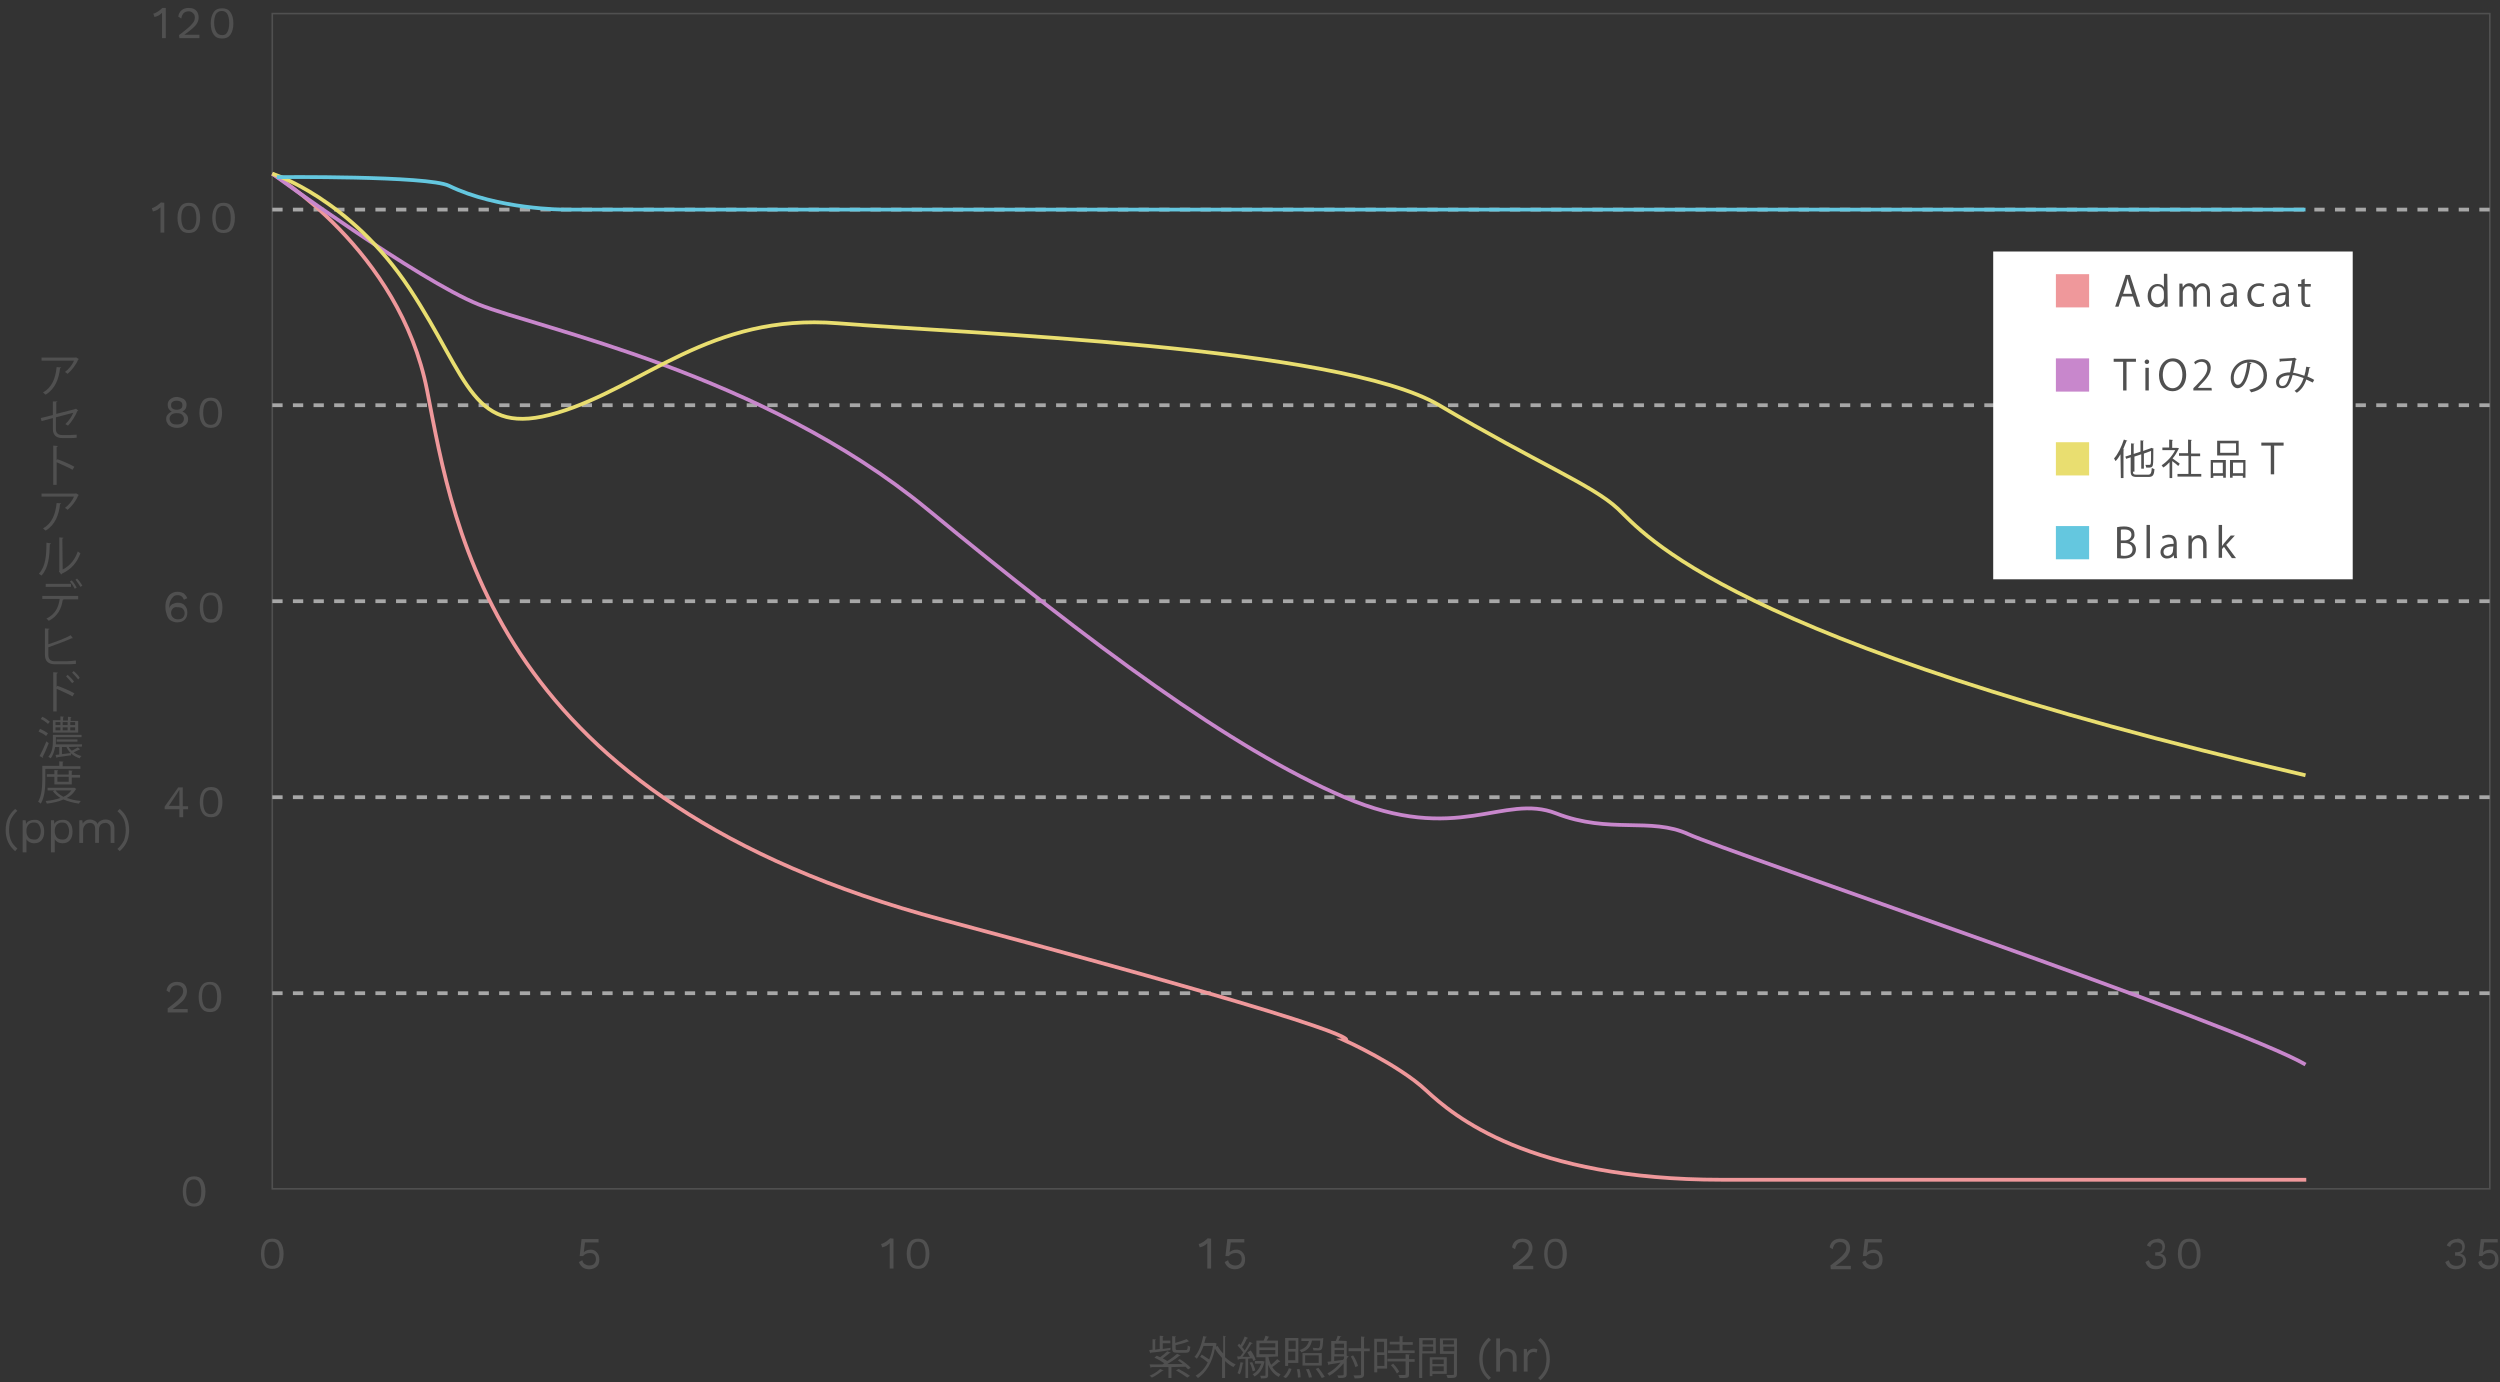 <?xml version="1.0" encoding="utf-8"?>
<!-- Generator: Adobe Illustrator 18.1.1, SVG Export Plug-In . SVG Version: 6.00 Build 0)  -->
<svg version="1.1" id="レイヤー_1" xmlns="http://www.w3.org/2000/svg" xmlns:xlink="http://www.w3.org/1999/xlink" x="0px"
	 y="0px" viewBox="0 0 662 366" style="enable-background:new 0 0 662 366;" xml:space="preserve">
<rect x="0" y="0" width="662" height="366" fill="#333333" stroke="none"/>
<style type="text/css">
	.st0{fill:none;stroke:#505050;stroke-width:0.417;}
	.st1{fill:#505050;}
	.st2{fill:none;stroke:#A7A7A7;stroke-dasharray:2.731,2.731,0,0;}
	.st3{fill:none;stroke:#EF989B;stroke-miterlimit:10;}
	.st4{fill:none;stroke:#C887CC;stroke-miterlimit:10;}
	.st5{fill:none;stroke:#E9DE70;stroke-miterlimit:10;}
	.st6{fill:none;stroke:#64C7DF;stroke-miterlimit:10;}
	.st7{fill:#FFFFFF;}
	.st8{fill:#EF989B;}
	.st9{fill:#C887CC;}
	.st10{fill:#E9DE70;}
	.st11{fill:#64C7DF;}
</style>
<g>
	<rect x="72.1" y="3.6" class="st0" width="587.2" height="311.2"/>
	<g>
		<g>
			<path class="st1" d="M69.9,335c-0.5-0.7-0.8-1.7-0.8-3s0.3-2.3,0.8-3s1.2-1,2.2-1s1.7,0.3,2.2,1s0.8,1.7,0.8,3s-0.3,2.3-0.8,3
				s-1.2,1-2.2,1S70.4,335.7,69.9,335z M73.5,334.4c0.3-0.5,0.5-1.3,0.5-2.4s-0.2-1.8-0.5-2.4c-0.3-0.5-0.8-0.8-1.5-0.8
				s-1.1,0.3-1.5,0.8c-0.3,0.5-0.5,1.3-0.5,2.4s0.2,1.8,0.5,2.4c0.3,0.5,0.8,0.8,1.5,0.8S73.2,334.9,73.5,334.4z"/>
		</g>
	</g>
	<g>
		<g>
			<path class="st1" d="M49.2,318.5c-0.5-0.7-0.8-1.7-0.8-3s0.3-2.3,0.8-3s1.2-1,2.2-1s1.7,0.3,2.2,1s0.8,1.7,0.8,3s-0.3,2.3-0.8,3
				s-1.2,1-2.2,1S49.7,319.2,49.2,318.5z M52.8,317.9c0.3-0.5,0.5-1.3,0.5-2.4s-0.2-1.8-0.5-2.4c-0.3-0.5-0.8-0.8-1.5-0.8
				s-1.1,0.3-1.5,0.8c-0.3,0.5-0.5,1.3-0.5,2.4s0.2,1.8,0.5,2.4c0.3,0.5,0.8,0.8,1.5,0.8S52.5,318.4,52.8,317.9z"/>
		</g>
	</g>
	<g>
		<g>
			<path class="st1" d="M44.3,267.1c1.1-0.8,1.9-1.5,2.5-2s1-1,1.3-1.4s0.4-0.9,0.4-1.3c0-0.5-0.2-0.9-0.5-1.1
				c-0.3-0.3-0.7-0.4-1.2-0.4s-1,0.2-1.3,0.5c-0.3,0.4-0.5,0.8-0.6,1.4l-0.8-0.5c0.1-0.7,0.4-1.3,0.9-1.7c0.5-0.4,1.1-0.6,1.9-0.6
				c0.5,0,1,0.1,1.4,0.3s0.7,0.5,0.9,0.9s0.3,0.8,0.3,1.3s-0.1,1-0.4,1.5c-0.2,0.5-0.6,1-1.2,1.5c-0.6,0.5-1.3,1.1-2.2,1.7l0,0
				c0.5,0,0.9,0,1.2,0h2.8v0.9h-5.3v-1H44.3z"/>
			<path class="st1" d="M53.4,267c-0.5-0.7-0.8-1.7-0.8-3s0.3-2.3,0.8-3s1.2-1,2.2-1s1.7,0.3,2.2,1s0.8,1.7,0.8,3s-0.3,2.3-0.8,3
				s-1.2,1-2.2,1S53.9,267.7,53.4,267z M57,266.3c0.3-0.5,0.5-1.3,0.5-2.4s-0.2-1.8-0.5-2.4c-0.3-0.5-0.8-0.8-1.5-0.8
				s-1.1,0.3-1.5,0.8c-0.3,0.5-0.5,1.3-0.5,2.4s0.2,1.8,0.5,2.4c0.3,0.5,0.8,0.8,1.5,0.8S56.7,266.9,57,266.3z"/>
		</g>
	</g>
	<g>
		<g>
			<path class="st1" d="M49.9,214.3h-1.4v2.1h-1v-2.1h-3.9v-0.7l3.6-5.1h1.2v5h1.4v0.8H49.9z M44.7,213.4h2.8v-3v-1.3l0,0
				c-0.2,0.4-0.5,0.8-0.8,1.3L44.7,213.4z"/>
			<path class="st1" d="M53.7,215.4c-0.5-0.7-0.8-1.7-0.8-3s0.3-2.3,0.8-3s1.2-1,2.2-1s1.7,0.3,2.2,1s0.8,1.7,0.8,3s-0.3,2.3-0.8,3
				s-1.2,1-2.2,1S54.2,216.1,53.7,215.4z M57.3,214.8c0.3-0.5,0.5-1.3,0.5-2.4s-0.2-1.8-0.5-2.4c-0.3-0.5-0.8-0.8-1.5-0.8
				s-1.1,0.3-1.5,0.8c-0.3,0.5-0.5,1.3-0.5,2.4s0.2,1.8,0.5,2.4c0.3,0.5,0.8,0.8,1.5,0.8S57,215.3,57.3,214.8z"/>
		</g>
	</g>
	<g>
		<g>
			<path class="st1" d="M48.6,157.1c0.4,0.3,0.7,0.7,1,1.3l-0.9,0.4c-0.3-0.8-0.8-1.2-1.7-1.2c-0.4,0-0.8,0.1-1.1,0.4
				c-0.3,0.3-0.6,0.7-0.8,1.2s-0.3,1.1-0.3,1.7v0.2l0,0c0.1-0.5,0.4-0.8,0.8-1.1c0.4-0.2,0.9-0.4,1.4-0.4c0.8,0,1.5,0.2,1.9,0.7
				c0.5,0.5,0.7,1.1,0.7,1.9s-0.2,1.4-0.7,1.9s-1.2,0.7-2,0.7c-0.6,0-1.2-0.2-1.7-0.5s-0.8-0.8-1-1.4c-0.2-0.6-0.4-1.3-0.4-2.1
				c0-0.9,0.1-1.6,0.4-2.2s0.6-1.1,1.1-1.4c0.5-0.3,1-0.5,1.6-0.5C47.7,156.7,48.2,156.9,48.6,157.1z M45.8,161.1
				c-0.3,0.3-0.5,0.7-0.5,1.2s0.2,0.9,0.5,1.2s0.7,0.5,1.3,0.5c0.5,0,1-0.1,1.3-0.4s0.5-0.7,0.5-1.2s-0.2-0.9-0.5-1.2
				s-0.7-0.4-1.3-0.4C46.5,160.7,46.1,160.8,45.8,161.1z"/>
			<path class="st1" d="M53.7,163.9c-0.5-0.7-0.8-1.7-0.8-3s0.3-2.3,0.8-3s1.2-1,2.2-1s1.7,0.3,2.2,1s0.8,1.7,0.8,3s-0.3,2.3-0.8,3
				s-1.2,1-2.2,1S54.2,164.5,53.7,163.9z M57.3,163.2c0.3-0.5,0.5-1.3,0.5-2.4s-0.2-1.8-0.5-2.4c-0.3-0.5-0.8-0.8-1.5-0.8
				s-1.1,0.3-1.5,0.8c-0.3,0.5-0.5,1.3-0.5,2.4s0.2,1.8,0.5,2.4c0.3,0.5,0.8,0.8,1.5,0.8S57,163.8,57.3,163.2z"/>
		</g>
	</g>
	<g>
		<g>
			<path class="st1" d="M48.7,105.7c0.5,0.4,0.7,0.9,0.7,1.5c0,0.4-0.1,0.8-0.3,1.1c-0.2,0.3-0.5,0.5-0.8,0.7l0,0
				c0.5,0.2,0.8,0.4,1.1,0.8c0.3,0.3,0.4,0.8,0.4,1.2c0,0.5-0.1,0.9-0.4,1.2c-0.2,0.3-0.6,0.6-1,0.8c-0.4,0.2-0.9,0.3-1.5,0.3
				s-1.1-0.1-1.5-0.3c-0.4-0.2-0.8-0.4-1-0.8c-0.2-0.3-0.4-0.7-0.4-1.2s0.1-0.9,0.4-1.2c0.3-0.4,0.6-0.6,1.1-0.8l0,0
				c-0.4-0.2-0.6-0.4-0.8-0.7c-0.2-0.3-0.3-0.7-0.3-1.1c0-0.6,0.2-1.1,0.7-1.5s1.1-0.6,1.8-0.6C47.6,105.2,48.2,105.4,48.7,105.7z
				 M48.2,112c0.3-0.3,0.5-0.6,0.5-1.1s-0.2-0.8-0.5-1.1c-0.3-0.3-0.8-0.4-1.4-0.4c-0.6,0-1,0.1-1.4,0.4c-0.3,0.3-0.5,0.6-0.5,1.1
				c0,0.4,0.2,0.8,0.5,1.1c0.3,0.3,0.8,0.4,1.4,0.4S47.9,112.3,48.2,112z M45.7,106.4c-0.3,0.2-0.4,0.5-0.4,0.9s0.1,0.7,0.4,0.9
				c0.3,0.2,0.6,0.3,1.1,0.3s0.8-0.1,1.1-0.3c0.3-0.2,0.4-0.5,0.4-0.9s-0.1-0.7-0.4-0.9s-0.6-0.3-1.1-0.3S46,106.2,45.7,106.4z"/>
			<path class="st1" d="M53.6,112.3c-0.5-0.7-0.8-1.7-0.8-3s0.3-2.3,0.8-3s1.2-1,2.2-1s1.7,0.3,2.2,1s0.8,1.7,0.8,3s-0.3,2.3-0.8,3
				s-1.2,1-2.2,1S54.1,113,53.6,112.3z M57.3,111.7c0.3-0.5,0.5-1.3,0.5-2.4s-0.2-1.8-0.5-2.4c-0.3-0.5-0.8-0.8-1.5-0.8
				s-1.1,0.3-1.5,0.8c-0.3,0.5-0.5,1.3-0.5,2.4s0.2,1.8,0.5,2.4c0.3,0.5,0.8,0.8,1.5,0.8S57,112.2,57.3,111.7z"/>
		</g>
	</g>
	<g>
		<g>
			<path class="st1" d="M43.5,53.7v7.9h-1v-5.8c0-0.2,0-0.5,0-0.9c-0.3,0.3-0.6,0.5-0.9,0.7c-0.4,0.2-0.7,0.3-1.1,0.4l-0.3-0.9
				c0.2,0,0.5-0.1,0.8-0.3s0.6-0.3,0.9-0.6c0.3-0.2,0.5-0.4,0.7-0.6L43.5,53.7L43.5,53.7z"/>
			<path class="st1" d="M47.8,60.7C47.3,60,47,59,47,57.7s0.3-2.3,0.8-3s1.2-1,2.2-1s1.7,0.3,2.2,1s0.8,1.7,0.8,3s-0.3,2.3-0.8,3
				s-1.2,1-2.2,1S48.3,61.4,47.8,60.7z M51.5,60.1c0.3-0.5,0.5-1.3,0.5-2.4s-0.2-1.8-0.5-2.4c-0.3-0.5-0.8-0.8-1.5-0.8
				s-1.1,0.3-1.5,0.8c-0.3,0.5-0.5,1.3-0.5,2.4s0.2,1.8,0.5,2.4c0.3,0.5,0.8,0.8,1.5,0.8S51.2,60.6,51.5,60.1z"/>
			<path class="st1" d="M57,60.7c-0.5-0.7-0.8-1.7-0.8-3s0.3-2.3,0.8-3s1.2-1,2.2-1s1.7,0.3,2.2,1s0.8,1.7,0.8,3s-0.3,2.3-0.8,3
				s-1.2,1-2.2,1S57.5,61.4,57,60.7z M60.6,60.1c0.3-0.5,0.5-1.3,0.5-2.4s-0.2-1.8-0.5-2.4c-0.3-0.5-0.8-0.8-1.5-0.8
				s-1.1,0.3-1.5,0.8c-0.3,0.5-0.5,1.3-0.5,2.4s0.2,1.8,0.5,2.4c0.3,0.5,0.8,0.8,1.5,0.8S60.3,60.6,60.6,60.1z"/>
		</g>
	</g>
	<g>
		<g>
			<path class="st1" d="M43.9,2.2v7.9h-1V4.3c0-0.2,0-0.5,0-0.9c-0.3,0.3-0.6,0.5-0.9,0.7c-0.4,0.2-0.7,0.3-1.1,0.4l-0.3-0.9
				c0.2,0,0.5-0.1,0.8-0.3S42,3,42.3,2.7c0.3-0.2,0.5-0.4,0.7-0.6h0.9V2.2z"/>
			<path class="st1" d="M47.4,9.3c1.1-0.8,1.9-1.5,2.5-2s1-1,1.3-1.4s0.4-0.9,0.4-1.3c0-0.5-0.2-0.9-0.5-1.1C50.8,3.1,50.4,3,49.9,3
				s-1,0.2-1.3,0.5c-0.3,0.4-0.5,0.8-0.6,1.4l-0.8-0.5c0.1-0.7,0.4-1.3,0.9-1.7s1.1-0.6,1.9-0.6c0.5,0,1,0.1,1.4,0.3
				s0.7,0.5,0.9,0.9s0.3,0.8,0.3,1.3s-0.1,1-0.4,1.5C52,6.5,51.6,7,51,7.5s-1.3,1.1-2.2,1.7l0,0c0.5,0,0.9,0,1.2,0h2.8v0.9h-5.3
				L47.4,9.3L47.4,9.3z"/>
			<path class="st1" d="M56.6,9.2c-0.5-0.7-0.8-1.7-0.8-3s0.3-2.3,0.8-3s1.2-1,2.2-1s1.7,0.3,2.2,1s0.8,1.7,0.8,3s-0.3,2.3-0.8,3
				s-1.2,1-2.2,1S57.1,9.9,56.6,9.2z M60.2,8.5c0.3-0.5,0.5-1.3,0.5-2.4s-0.2-1.8-0.5-2.4c-0.3-0.5-0.8-0.8-1.5-0.8
				s-1.1,0.3-1.5,0.8c-0.3,0.5-0.5,1.3-0.5,2.4S57,8,57.3,8.5s0.8,0.8,1.5,0.8S59.9,9.1,60.2,8.5z"/>
		</g>
	</g>
	<g>
		<g>
			<path class="st1" d="M158,331.6c0.5,0.5,0.7,1.1,0.7,1.9s-0.2,1.5-0.7,1.9s-1.1,0.7-2,0.7c-0.7,0-1.3-0.2-1.7-0.5s-0.8-0.8-1-1.4
				l0.9-0.5c0.1,0.5,0.3,0.8,0.6,1s0.7,0.4,1.2,0.4s1-0.1,1.3-0.4s0.5-0.7,0.5-1.2c0-0.6-0.1-1-0.4-1.3c-0.3-0.3-0.7-0.4-1.2-0.4
				c-0.8,0-1.4,0.3-1.8,0.8h-0.9l0.5-4.5h4.5v0.9h-3.6l-0.3,2.5v0.1l0,0c0.4-0.4,1-0.7,1.8-0.7C157,330.9,157.6,331.1,158,331.6z"/>
		</g>
	</g>
	<g>
		<g>
			<path class="st1" d="M236.6,328v7.9h-1v-5.8c0-0.2,0-0.5,0-0.9c-0.3,0.3-0.6,0.5-0.9,0.7c-0.4,0.2-0.7,0.3-1.1,0.4l-0.3-0.9
				c0.2,0,0.5-0.1,0.8-0.3c0.3-0.2,0.6-0.3,0.9-0.6c0.3-0.2,0.5-0.4,0.7-0.6L236.6,328L236.6,328z"/>
			<path class="st1" d="M240.9,335c-0.5-0.7-0.8-1.7-0.8-3s0.3-2.3,0.8-3s1.2-1,2.2-1s1.7,0.3,2.2,1s0.8,1.7,0.8,3s-0.3,2.3-0.8,3
				s-1.2,1-2.2,1S241.4,335.7,240.9,335z M244.6,334.4c0.3-0.5,0.5-1.3,0.5-2.4s-0.2-1.8-0.5-2.4c-0.3-0.5-0.8-0.8-1.5-0.8
				s-1.1,0.3-1.5,0.8c-0.3,0.5-0.5,1.3-0.5,2.4s0.2,1.8,0.5,2.4c0.3,0.5,0.8,0.8,1.5,0.8S244.2,334.9,244.6,334.4z"/>
		</g>
	</g>
	<g>
		<g>
			<path class="st1" d="M320.7,328v7.9h-1v-5.8c0-0.2,0-0.5,0-0.9c-0.3,0.3-0.6,0.5-0.9,0.7c-0.4,0.2-0.7,0.3-1.1,0.4l-0.3-0.9
				c0.2,0,0.5-0.1,0.8-0.3c0.3-0.2,0.6-0.3,0.9-0.6c0.3-0.2,0.5-0.4,0.7-0.6L320.7,328L320.7,328z"/>
			<path class="st1" d="M329,331.6c0.5,0.5,0.7,1.1,0.7,1.9s-0.2,1.5-0.7,1.9s-1.1,0.7-2,0.7c-0.7,0-1.3-0.2-1.7-0.5
				c-0.4-0.3-0.8-0.8-1-1.4l0.9-0.5c0.1,0.5,0.3,0.8,0.6,1s0.7,0.4,1.2,0.4s1-0.1,1.3-0.4s0.5-0.7,0.5-1.2c0-0.6-0.1-1-0.4-1.3
				s-0.7-0.4-1.2-0.4c-0.8,0-1.4,0.3-1.8,0.8h-0.9l0.5-4.5h4.5v0.9h-3.6l-0.3,2.5v0.1l0,0c0.4-0.4,1-0.7,1.8-0.7
				C328,330.9,328.6,331.1,329,331.6z"/>
		</g>
	</g>
	<g>
		<g>
			<path class="st1" d="M400.6,335.1c1.1-0.8,1.9-1.5,2.5-2s1-1,1.3-1.4s0.4-0.9,0.4-1.3c0-0.5-0.2-0.9-0.5-1.1
				c-0.3-0.3-0.7-0.4-1.2-0.4s-1,0.2-1.3,0.5c-0.3,0.4-0.5,0.8-0.6,1.4l-0.8-0.5c0.1-0.7,0.4-1.3,0.9-1.7c0.5-0.4,1.1-0.6,1.9-0.6
				c0.5,0,1,0.1,1.4,0.3s0.7,0.5,0.9,0.9c0.2,0.4,0.3,0.8,0.3,1.3s-0.1,1-0.4,1.5c-0.2,0.5-0.6,1-1.2,1.5s-1.3,1.1-2.2,1.7l0,0
				c0.5,0,0.9,0,1.2,0h2.8v0.9h-5.3L400.6,335.1L400.6,335.1z"/>
			<path class="st1" d="M409.7,335c-0.5-0.7-0.8-1.7-0.8-3s0.3-2.3,0.8-3s1.2-1,2.2-1s1.7,0.3,2.2,1s0.8,1.7,0.8,3s-0.3,2.3-0.8,3
				s-1.2,1-2.2,1S410.2,335.7,409.7,335z M413.3,334.4c0.3-0.5,0.5-1.3,0.5-2.4s-0.2-1.8-0.5-2.4c-0.3-0.5-0.8-0.8-1.5-0.8
				s-1.1,0.3-1.5,0.8c-0.3,0.5-0.5,1.3-0.5,2.4s0.2,1.8,0.5,2.4c0.3,0.5,0.8,0.8,1.5,0.8S413,334.9,413.3,334.4z"/>
		</g>
	</g>
	<g>
		<g>
			<path class="st1" d="M484.7,335.1c1.1-0.8,1.9-1.5,2.5-2s1-1,1.3-1.4s0.4-0.9,0.4-1.3c0-0.5-0.2-0.9-0.5-1.1
				c-0.3-0.3-0.7-0.4-1.2-0.4s-1,0.2-1.3,0.5c-0.3,0.4-0.5,0.8-0.6,1.4l-0.8-0.5c0.1-0.7,0.4-1.3,0.9-1.7c0.5-0.4,1.1-0.6,1.9-0.6
				c0.5,0,1,0.1,1.4,0.3s0.7,0.5,0.9,0.9c0.2,0.4,0.3,0.8,0.3,1.3s-0.1,1-0.4,1.5c-0.2,0.5-0.6,1-1.2,1.5s-1.3,1.1-2.2,1.7l0,0
				c0.5,0,0.9,0,1.2,0h2.8v0.9h-5.3L484.7,335.1L484.7,335.1z"/>
			<path class="st1" d="M497.8,331.6c0.5,0.5,0.7,1.1,0.7,1.9s-0.2,1.5-0.7,1.9s-1.1,0.7-2,0.7c-0.7,0-1.3-0.2-1.7-0.5
				c-0.4-0.3-0.8-0.8-1-1.4l0.9-0.5c0.1,0.5,0.3,0.8,0.6,1s0.7,0.4,1.2,0.4s1-0.1,1.3-0.4s0.5-0.7,0.5-1.2c0-0.6-0.1-1-0.4-1.3
				s-0.7-0.4-1.2-0.4c-0.8,0-1.4,0.3-1.8,0.8h-0.9l0.5-4.5h4.5v0.9h-3.6l-0.3,2.5v0.1l0,0c0.4-0.4,1-0.7,1.8-0.7
				C496.7,330.9,497.3,331.1,497.8,331.6z"/>
		</g>
	</g>
	<g>
		<g>
			<path class="st1" d="M572.2,328.2c0.4,0.2,0.7,0.4,0.8,0.8c0.2,0.3,0.3,0.7,0.3,1c0,0.4-0.1,0.7-0.2,1c-0.1,0.3-0.3,0.5-0.5,0.7
				s-0.5,0.3-0.7,0.3l0,0c0.5,0,0.9,0.2,1.2,0.5c0.3,0.4,0.5,0.8,0.5,1.3c0,0.4-0.1,0.8-0.3,1.2c-0.2,0.3-0.6,0.6-1,0.8
				c-0.4,0.2-0.9,0.3-1.5,0.3c-1.3,0-2.2-0.6-2.7-1.9l0.9-0.5c0.2,0.5,0.4,0.9,0.7,1.1s0.7,0.4,1.3,0.4c0.5,0,1-0.1,1.3-0.4
				s0.5-0.6,0.5-1c0-0.5-0.1-0.8-0.4-1s-0.8-0.3-1.4-0.3h-0.3v-0.9h0.3c1.1,0,1.6-0.4,1.6-1.3c0-0.4-0.1-0.8-0.4-1
				c-0.3-0.2-0.6-0.3-1.1-0.3s-0.8,0.1-1.1,0.3s-0.5,0.5-0.6,0.9l-0.9-0.4c0.2-0.5,0.5-0.9,1-1.2s1-0.5,1.6-0.5
				C571.4,327.9,571.9,328,572.2,328.2z"/>
			<path class="st1" d="M577.5,335c-0.5-0.7-0.8-1.7-0.8-3s0.3-2.3,0.8-3s1.2-1,2.2-1s1.7,0.3,2.2,1s0.8,1.7,0.8,3s-0.3,2.3-0.8,3
				s-1.2,1-2.2,1S578,335.7,577.5,335z M581.2,334.4c0.3-0.5,0.5-1.3,0.5-2.4s-0.2-1.8-0.5-2.4c-0.3-0.5-0.8-0.8-1.5-0.8
				s-1.1,0.3-1.5,0.8c-0.3,0.5-0.5,1.3-0.5,2.4s0.2,1.8,0.5,2.4c0.3,0.5,0.8,0.8,1.5,0.8S580.8,334.9,581.2,334.4z"/>
		</g>
	</g>
	<g>
		<g>
			<path class="st1" d="M651.6,328.2c0.4,0.2,0.7,0.4,0.8,0.8c0.2,0.3,0.3,0.7,0.3,1c0,0.4-0.1,0.7-0.2,1c-0.1,0.3-0.3,0.5-0.5,0.7
				s-0.5,0.3-0.7,0.3l0,0c0.5,0,0.9,0.2,1.2,0.5c0.3,0.4,0.5,0.8,0.5,1.3c0,0.4-0.1,0.8-0.3,1.2c-0.2,0.3-0.6,0.6-1,0.8
				c-0.4,0.2-0.9,0.3-1.5,0.3c-1.3,0-2.2-0.6-2.7-1.9l0.9-0.5c0.2,0.5,0.4,0.9,0.7,1.1s0.7,0.4,1.3,0.4c0.5,0,1-0.1,1.3-0.4
				s0.5-0.6,0.5-1c0-0.5-0.1-0.8-0.4-1s-0.8-0.3-1.4-0.3h-0.3v-0.9h0.3c1.1,0,1.6-0.4,1.6-1.3c0-0.4-0.1-0.8-0.4-1
				c-0.3-0.2-0.6-0.3-1.1-0.3s-0.8,0.1-1.1,0.3s-0.5,0.5-0.6,0.9l-0.9-0.4c0.2-0.5,0.5-0.9,1-1.2s1-0.5,1.6-0.5
				C650.8,327.9,651.3,328,651.6,328.2z"/>
			<path class="st1" d="M660.9,331.6c0.5,0.5,0.7,1.1,0.7,1.9s-0.2,1.5-0.7,1.9s-1.1,0.7-2,0.7c-0.7,0-1.3-0.2-1.7-0.5
				s-0.8-0.8-1-1.4l0.9-0.5c0.1,0.5,0.3,0.8,0.6,1s0.7,0.4,1.2,0.4s1-0.1,1.3-0.4s0.5-0.7,0.5-1.2c0-0.6-0.1-1-0.4-1.3
				c-0.3-0.3-0.7-0.4-1.2-0.4c-0.8,0-1.4,0.3-1.8,0.8h-0.9l0.5-4.5h4.5v0.9h-3.6l-0.3,2.5v0.1l0,0c0.4-0.4,1-0.7,1.8-0.7
				C659.8,330.9,660.5,331.1,660.9,331.6z"/>
		</g>
	</g>
	<line class="st2" x1="72.1" y1="55.5" x2="659.3" y2="55.5"/>
	<line class="st2" x1="72.1" y1="107.3" x2="659.3" y2="107.3"/>
	<line class="st2" x1="72.1" y1="159.2" x2="659.3" y2="159.2"/>
	<line class="st2" x1="72.1" y1="211.1" x2="659.3" y2="211.1"/>
	<line class="st2" x1="72.1" y1="263" x2="659.3" y2="263"/>
	<path class="st3" d="M72.1,46c0,0,33.7,20,41,57.4c7.3,37.3,17.3,108.3,136.6,140.2s106.4,31.9,106.4,31.9s14.2,6.4,21.5,13.2
		c7.3,6.8,27.3,23.7,78.3,23.7s51,0,154.8,0"/>
	<path class="st4" d="M72.1,46c0,0,38.7,28.2,54.6,34.6s75.1,18.2,118.8,54.2s80.4,63.4,110.5,76.3s42-1.2,56.1,4.3s25,0.9,35,5.5
		s145.7,50.5,163.4,61"/>
	<path class="st5" d="M72.1,46c0,0,20.5,6.4,36.4,30.5s16.4,39.6,39.1,32.8c22.8-6.8,40.5-26.4,74.2-23.7
		c33.7,2.7,132.9,6.1,159.3,21.7s40.5,21.1,47.3,27.4c6.8,6.4,28.7,35,182.1,70.6"/>
	<path class="st6" d="M73.3,46.9c0,0,40.1-0.4,45.6,2.3c12.9,6.3,30.5,6.3,30.5,6.3h461.1"/>
	<g>
		<g>
			<path class="st1" d="M309.9,357.5c-1.9,0.3-3.9,0.6-5.2,0.7c0,0.1-0.1,0.2-0.1,0.2l-0.3-0.9l0.9-0.1v-2.8l0.9,0.1
				c0,0.1-0.1,0.1-0.2,0.2v2.5l1.2-0.2v-3.5l1,0.1c0,0.1-0.1,0.1-0.2,0.2v1h2v0.7h-2v1.5l2.1-0.3L309.9,357.5z M312.4,359.9
				c1,0.6,2.3,1.6,2.9,2.3l-0.7,0.4c-0.2-0.2-0.4-0.5-0.7-0.7c-1.2,0-2.5,0.1-3.7,0.1v2.9h-0.8V362c-1.8,0-3.3,0-4.5,0
				c0,0.1-0.1,0.2-0.2,0.2l-0.3-0.9h3.4c0.2-0.1,0.3-0.2,0.5-0.3c-0.7-0.5-1.7-1.1-2.6-1.5l0.6-0.5c0.3,0.1,0.6,0.3,0.9,0.4
				c0.7-0.5,1.4-1.1,1.9-1.6l0.9,0.4c0,0.1-0.1,0.1-0.3,0.1c-0.5,0.4-1.2,1-1.8,1.4c0.4,0.2,0.9,0.5,1.2,0.7c1-0.6,1.9-1.3,2.6-1.9
				l0.9,0.4c0,0.1-0.1,0.1-0.3,0.1c-0.8,0.7-2,1.5-3.2,2.2c1.3,0,2.7,0,4.1,0c-0.4-0.3-0.9-0.7-1.3-1L312.4,359.9z M308.1,362.9
				c0,0.1-0.1,0.1-0.3,0.1c-0.8,0.6-1.9,1.4-2.8,1.8c-0.1-0.2-0.4-0.4-0.6-0.5c1-0.4,2.1-1.1,2.8-1.8L308.1,362.9z M313.9,357.5
				c0.5,0,0.6-0.1,0.6-1.2c0.2,0.1,0.5,0.3,0.7,0.3c-0.1,1.3-0.3,1.6-1.2,1.6h-2.2c-1.1,0-1.4-0.2-1.4-1.1v-3.3l1,0.1
				c0,0.1-0.1,0.1-0.2,0.2v1.5c1.1-0.3,2.3-0.7,3-1l0.7,0.6c0,0,0,0-0.2,0c-0.8,0.4-2.2,0.7-3.4,1v0.9c0,0.3,0.1,0.4,0.7,0.4H313.9z
				 M314.4,364.8c-0.7-0.5-2-1.4-3-1.9l0.7-0.4c1,0.5,2.3,1.3,3,1.8L314.4,364.8z"/>
			<path class="st1" d="M324.6,353.9c0,0.1-0.1,0.1-0.2,0.2v5.3c0.9,0.8,1.9,1.5,2.8,1.9c-0.2,0.2-0.4,0.5-0.6,0.7
				c-0.8-0.4-1.5-0.9-2.2-1.6v4.5h-0.8v-5.3c-0.7-0.8-1.4-1.6-1.9-2.5c-0.7,3.8-2.4,6.4-4.5,7.8c-0.1-0.2-0.4-0.5-0.6-0.6
				c1.3-0.8,2.4-1.9,3.2-3.5c-0.5-0.5-1.3-1.1-2-1.5l0.4-0.6c0.7,0.4,1.4,0.9,2,1.3c0.4-1,0.8-2.2,1-3.6h-2.5
				c-0.5,1.3-1.1,2.5-1.8,3.4c-0.1-0.2-0.4-0.4-0.6-0.5c1.1-1.2,1.9-3.3,2.3-5.5l1,0.2c0,0.1-0.1,0.1-0.3,0.1
				c-0.1,0.5-0.3,1-0.4,1.5h2.6h0.2l0.5,0.2l-0.1,0.1l-0.1,0.7l0.4-0.2c0.4,0.7,0.9,1.4,1.5,2v-4.7L324.6,353.9z"/>
			<path class="st1" d="M331.2,357.6c0.6,0.8,1.1,1.8,1.3,2.5l-0.6,0.3c-0.1-0.2-0.2-0.5-0.3-0.7c-0.4,0-0.7,0-1.1,0.1v5.1h-0.7
				v-5.1c-0.7,0-1.3,0-1.8,0.1c0,0.1-0.1,0.1-0.2,0.2l-0.2-0.9h0.8c0.3-0.3,0.5-0.7,0.8-1.1c-0.4-0.6-1-1.3-1.5-1.8l0.4-0.5
				c0.1,0.1,0.3,0.2,0.4,0.4c0.4-0.7,0.9-1.7,1.1-2.3l0.9,0.4c0,0.1-0.1,0.1-0.3,0.1c-0.3,0.7-0.8,1.7-1.3,2.3
				c0.3,0.3,0.5,0.6,0.7,0.9c0.5-0.8,1-1.6,1.3-2.3l0.8,0.4c0,0.1-0.1,0.1-0.3,0.1c-0.6,1-1.6,2.4-2.4,3.5h2
				c-0.2-0.4-0.5-0.8-0.7-1.2L331.2,357.6z M329.3,360.9c0,0.1-0.1,0.1-0.2,0.1c-0.2,1-0.4,2.2-0.8,2.9c-0.2-0.1-0.4-0.2-0.6-0.3
				c0.3-0.7,0.6-1.8,0.8-2.9L329.3,360.9z M331.6,360.7c0.3,0.7,0.7,1.6,0.8,2.2c-0.1,0-0.3,0.1-0.7,0.2c-0.1-0.6-0.4-1.5-0.8-2.3
				L331.6,360.7z M334.4,360.4l0.5,0.2c0,0,0,0.1-0.1,0.1c-0.4,1.9-1.4,3.1-2.6,3.8c-0.1-0.2-0.4-0.5-0.5-0.6c1-0.5,1.8-1.5,2.3-2.8
				h-1.7v-0.7H334.4L334.4,360.4z M335.9,359.3c0,0.5,0.4,1.6,0.7,2.1c0.6-0.5,1.2-1.1,1.6-1.5c0.6,0.4,0.7,0.5,0.8,0.6
				c0,0.1-0.1,0.1-0.3,0.1c-0.5,0.4-1.2,1-1.8,1.4c0.5,0.8,1.2,1.5,2.2,1.9c-0.1,0.2-0.4,0.5-0.5,0.7c-1.4-0.7-2.3-2-2.8-3.2v2.7
				c0,0.8-0.3,0.9-1.9,0.9c0-0.2-0.1-0.5-0.2-0.7c0.6,0,1.1,0,1.2,0c0.2,0,0.2,0,0.2-0.2v-4.7h-2.4V355h1.9c0.2-0.4,0.4-0.9,0.5-1.3
				l1,0.3c0,0.1-0.1,0.1-0.2,0.1c-0.1,0.3-0.3,0.6-0.5,0.9h3v4.2L335.9,359.3L335.9,359.3z M333.5,355.7v1.1h4.2v-1.1H333.5z
				 M333.5,357.5v1.1h4.2v-1.1H333.5z"/>
			<path class="st1" d="M342,362.5c-0.3,0.9-0.8,1.9-1.5,2.4l-0.7-0.3c0.6-0.5,1.2-1.4,1.5-2.3L342,362.5z M341.1,360.9v0.8h-0.8
				v-7.4h3.5v6.6H341.1z M343.1,355h-1.9v2.2h1.9V355z M341.1,360.2h1.9v-2.3h-1.9V360.2z M343.7,364.8c0-0.6-0.1-1.5-0.3-2.2
				l0.7-0.1c0.2,0.7,0.3,1.6,0.3,2.2L343.7,364.8z M350.4,354.3c0,0.1,0,0.2,0,0.2c-0.2,3.1-0.3,3.1-1.7,3.1c-0.3,0-0.6,0-0.9,0
				c0-0.2-0.1-0.5-0.2-0.7c0.6,0,1.1,0.1,1.3,0.1c0.2,0,0.3,0,0.4-0.1c0.2-0.2,0.3-0.7,0.3-1.9h-2.2c-0.3,1.4-0.9,2.5-2.8,3.1
				c-0.1-0.2-0.3-0.5-0.5-0.6c1.6-0.5,2.2-1.3,2.5-2.4h-2v-0.7h5.2h0.2L350.4,354.3z M350,358.3v3.3h-5.1v-3.3H350z M349.2,360.9v-2
				h-3.6v2H349.2z M346.6,364.8c-0.1-0.6-0.4-1.5-0.8-2.2l0.8-0.1c0.3,0.7,0.7,1.6,0.8,2.2L346.6,364.8z M350,364.9
				c-0.3-0.6-1-1.7-1.6-2.4l0.7-0.3c0.6,0.7,1.3,1.7,1.7,2.4L350,364.9z"/>
			<path class="st1" d="M356.6,355.1v3.9l0.6,0.2c-0.1,0.1-0.2,0.1-0.3,0.1c-0.1,0.2-0.2,0.4-0.3,0.6v4c0,0.9-0.5,1-2.2,1
				c0-0.2-0.2-0.5-0.3-0.7c0.3,0,0.6,0,0.9,0c0.7,0,0.8,0,0.8-0.3V361c-1.1,1.3-2.4,2.5-3.8,3.3c-0.1-0.2-0.3-0.4-0.5-0.6
				c1.3-0.7,2.5-1.7,3.5-2.9c-1.1,0.2-2.2,0.4-3,0.5c0,0.1-0.1,0.2-0.2,0.2l-0.3-0.9c0.3,0,0.6-0.1,1-0.1v-5.4h1.2
				c0.2-0.4,0.4-1,0.5-1.4l1,0.2c0,0.1-0.1,0.1-0.3,0.1c-0.1,0.3-0.3,0.7-0.5,1L356.6,355.1L356.6,355.1z M355.9,355.8h-2.5v1.1h2.5
				V355.8z M355.9,358.6v-1.1h-2.5v1.1H355.9z M353.3,359.2v1.2l2.3-0.3c0.1-0.1,0.2-0.2,0.3-0.4v-0.5L353.3,359.2L353.3,359.2z
				 M362.7,357v0.8h-1.5v6.1c0,1-0.6,1.1-2.5,1.1c0-0.2-0.2-0.6-0.3-0.8c0.3,0,0.6,0,0.9,0c1,0,1.1,0,1.1-0.3v-6.1h-3.3V357h3.3
				v-3.1l1,0.1c0,0.1-0.1,0.1-0.2,0.2v2.9h1.5V357z M358.3,358.9c0.6,0.9,1.1,2,1.3,2.8l-0.7,0.3c-0.2-0.7-0.7-1.9-1.2-2.8
				L358.3,358.9z"/>
			<path class="st1" d="M367.3,354.5v7.9h-2.6v1h-0.8v-8.9H367.3z M366.5,355.3h-1.9v2.8h1.9V355.3z M364.7,361.7h1.9v-2.9h-1.9
				V361.7z M371.4,357.6h3.2v0.7h-7.1v-0.7h3.1V356H368v-0.7h2.6v-1.5l1,0.1c0,0.1-0.1,0.1-0.2,0.2v1.3h2.7v0.7h-2.7V357.6z
				 M373.3,358.7c0,0.1-0.1,0.1-0.2,0.2v1h1.5v0.7h-1.5v3.4c0,0.5-0.1,0.7-0.5,0.8c-0.4,0.1-1,0.1-2,0.1c0-0.2-0.2-0.5-0.3-0.8
				c0.5,0,0.9,0,1.2,0c0.7,0,0.7,0,0.7-0.3v-3.3h-4.8v-0.7h4.8v-1.2L373.3,358.7z M369.9,363.7c-0.3-0.6-0.9-1.5-1.6-2.2l0.6-0.4
				c0.6,0.6,1.3,1.5,1.6,2.1L369.9,363.7z"/>
			<path class="st1" d="M380.2,358.4h-3.6v6.5h-0.8v-10.6h4.4V358.4z M379.5,354.9h-2.8v1.1h2.8V354.9z M376.7,357.8h2.8v-1.2h-2.8
				V357.8z M383.1,363.8h-3.8v0.6h-0.7v-5h4.5V363.8z M382.3,360h-3v1.2h3V360z M379.3,363.1h3v-1.3h-3V363.1z M385.8,354.3v9.5
				c0,1.1-0.5,1.1-2.5,1.1c0-0.2-0.2-0.6-0.3-0.8c0.4,0,0.8,0,1.1,0c0.9,0,0.9,0,0.9-0.3v-5.3h-3.7v-4.1h4.5V354.3z M385,354.9h-2.9
				v1.1h2.9V354.9z M382.2,357.8h2.9v-1.2h-2.9V357.8z"/>
			<path class="st1" d="M394.8,354.8c-0.8,0.7-1.3,1.5-1.7,2.2c-0.3,0.8-0.5,1.7-0.5,2.8c0,1.1,0.2,2.1,0.5,2.8
				c0.3,0.8,0.9,1.5,1.7,2.2l-0.6,0.6c-0.8-0.7-1.5-1.6-1.9-2.5s-0.6-2-0.6-3.1s0.2-2.2,0.6-3.1s1.1-1.8,1.9-2.5L394.8,354.8z"/>
			<path class="st1" d="M400.9,357.7c0.4,0.4,0.7,1,0.7,1.7v3.8h-1v-3.5c0-0.6-0.1-1.1-0.4-1.4s-0.6-0.4-1.1-0.4
				c-0.3,0-0.6,0.1-0.9,0.2s-0.5,0.4-0.7,0.7c-0.2,0.3-0.3,0.7-0.3,1.2v3.2h-1v-8.8h1v3.7c0.2-0.3,0.5-0.6,0.8-0.8
				c0.3-0.2,0.7-0.3,1.1-0.3C399.9,357.2,400.4,357.4,400.9,357.7z"/>
			<path class="st1" d="M407.1,357.3l-0.2,0.9c-0.2-0.1-0.4-0.2-0.8-0.2c-0.3,0-0.5,0.1-0.8,0.2c-0.2,0.1-0.4,0.4-0.6,0.7
				c-0.2,0.3-0.2,0.7-0.2,1.1v3.2h-1v-6h0.8l0.1,1c0.3-0.7,1-1.1,1.9-1.1C406.7,357.2,407,357.2,407.1,357.3z"/>
			<path class="st1" d="M409.8,356.8c0.4,0.9,0.6,2,0.6,3.1s-0.2,2.2-0.6,3.1s-1.1,1.8-1.9,2.5l-0.6-0.6c0.8-0.7,1.3-1.5,1.7-2.2
				c0.3-0.8,0.5-1.7,0.5-2.8c0-1.1-0.2-2.1-0.5-2.8s-0.9-1.5-1.7-2.2l0.6-0.6C408.8,355,409.4,355.8,409.8,356.8z"/>
		</g>
	</g>
	<g>
		<path class="st1" d="M20.9,95.1c0,0-0.1,0.1-0.2,0.1C20.1,96.7,19,98,17.9,99c-0.2-0.2-0.5-0.4-0.7-0.5c1.1-0.8,2-2,2.4-3H11v-0.8
			h9l0.1-0.1L20.9,95.1z M16.2,97.3c0,0.1-0.1,0.2-0.3,0.2c-0.3,2.8-1.3,5.5-3.8,7c-0.2-0.1-0.5-0.4-0.7-0.6
			c2.4-1.3,3.3-3.8,3.6-6.7L16.2,97.3z"/>
		<path class="st1" d="M20.7,108.7c0,0.1-0.1,0.1-0.2,0.1c-0.5,1.3-1.5,2.9-2.5,3.9c-0.2-0.1-0.5-0.3-0.7-0.4c0.9-0.8,1.7-2,2.1-3
			l-4.6,1.2v3.1c0,1.2,0.7,1.6,1.7,1.6h2c0.5,0,1.3-0.1,1.8-0.1c0,0.3,0,0.6,0,0.8c-0.5,0.1-1.3,0.1-1.8,0.1h-2
			c-1.5,0-2.5-0.7-2.5-2.4v-2.9l-3,0.8l-0.2-0.8l3.2-0.8v-3.6h1.2c0,0.1-0.1,0.2-0.3,0.2v3.1l5.1-1.3l0.1-0.1L20.7,108.7z"/>
		<path class="st1" d="M19.2,124.4c-1.2-0.7-2.9-1.4-4.2-2v6h-0.9V118l1.2,0.1c0,0.1-0.1,0.2-0.3,0.3v3.5l0.2-0.3
			c1.4,0.5,3.3,1.3,4.5,2L19.2,124.4z"/>
		<path class="st1" d="M20.9,131.1c0,0-0.1,0.1-0.2,0.1c-0.6,1.5-1.7,2.9-2.8,3.8c-0.2-0.2-0.5-0.4-0.7-0.5c1.1-0.8,2-2,2.4-3H11
			v-0.8h9l0.1-0.1L20.9,131.1z M16.2,133.3c0,0.1-0.1,0.2-0.3,0.2c-0.3,2.8-1.3,5.5-3.8,7c-0.2-0.1-0.5-0.4-0.7-0.6
			c2.4-1.3,3.3-3.8,3.6-6.7L16.2,133.3z"/>
		<path class="st1" d="M13.5,143.9c0,0.1-0.1,0.2-0.3,0.2c-0.1,3.2-0.3,6.2-2.2,8.3c-0.2-0.1-0.5-0.3-0.7-0.5c1.8-1.9,2-4.9,2-8.2
			L13.5,143.9z M16.6,150.8c2-1,3.3-2.7,4-4.8c0.2,0.2,0.5,0.4,0.7,0.5c-0.9,2.4-2.3,4.2-4.9,5.4c0,0.1-0.1,0.2-0.2,0.2l-0.6-0.8
			l0.1-0.2v-8.8l1.1,0.1c0,0.1-0.1,0.2-0.3,0.2L16.6,150.8L16.6,150.8z"/>
		<path class="st1" d="M20.6,158.7h-4l0.2,0.1c0,0.1-0.1,0.1-0.2,0.1c-0.3,2.2-1.3,4.3-3.7,5.5c-0.1-0.2-0.4-0.4-0.6-0.6
			c2.4-1.2,3.2-3,3.5-5.2h-4.6v-0.8h9.5v0.9H20.6z M18.8,155.4h-6.7v-0.8h6.7V155.4z M19,153.7c0.5,0.5,1,1.3,1.3,1.9l-0.5,0.3
			c-0.3-0.6-0.8-1.4-1.3-1.9L19,153.7z M20.4,153.2c0.5,0.5,1.1,1.3,1.4,1.9l-0.5,0.3c-0.3-0.5-0.9-1.4-1.3-1.9L20.4,153.2z"/>
		<path class="st1" d="M17.6,175.1c0.5,0,1.8-0.1,2.5-0.2c0,0.3,0,0.6,0,0.9c-0.8,0.1-2,0.1-2.5,0.1h-3c-1.8,0-2.7-0.8-2.7-2.5v-7
			l1.2,0.1c0,0.1-0.1,0.2-0.3,0.2v3.9c1.8-0.6,4.4-1.5,5.9-2.4l0.6,0.8h-0.1c-0.1,0-0.1,0-0.2,0c-1.5,0.7-4.2,1.7-6.2,2.4v2
			c0,1.2,0.6,1.7,1.8,1.7H17.6z"/>
		<path class="st1" d="M19.2,184.4c-1.2-0.7-2.9-1.4-4.2-2v6h-0.9V178l1.2,0.1c0,0.1-0.1,0.2-0.3,0.3v3.5l0.2-0.3
			c1.4,0.5,3.3,1.3,4.5,2L19.2,184.4z M17.9,178.7c0.6,0.5,1.3,1.2,1.7,1.8l-0.5,0.4c-0.4-0.5-1.1-1.3-1.6-1.8L17.9,178.7z
			 M19.5,177.7c0.6,0.5,1.3,1.2,1.6,1.8l-0.4,0.4c-0.4-0.5-1.1-1.3-1.6-1.8L19.5,177.7z"/>
		<path class="st1" d="M10.6,193c0.7,0.3,1.6,0.8,2.1,1.2l-0.5,0.7c-0.4-0.4-1.3-0.9-2-1.2L10.6,193z M10.5,200.2
			c0.5-0.9,1.2-2.5,1.8-3.9l0.6,0.5c-0.5,1.3-1.1,2.7-1.6,3.6c0,0.1,0.1,0.1,0.1,0.2v0.1L10.5,200.2z M11.2,189.8
			c0.7,0.3,1.5,0.9,2,1.3l-0.5,0.6c-0.4-0.4-1.2-1-1.9-1.3L11.2,189.8z M18.2,197.8c0.2,0.4,0.5,0.7,0.8,1c0.5-0.3,1.2-0.6,1.6-0.9
			l0.6,0.5l-0.1,0.1c0,0,0,0-0.1,0c-0.4,0.2-1,0.5-1.5,0.7c0.6,0.5,1.3,0.8,2.1,1c-0.2,0.1-0.4,0.4-0.5,0.6c-1.6-0.5-2.9-1.6-3.5-3
			h-1.2v1.9l2.4-0.3v0.6c-1.3,0.2-2.7,0.4-3.6,0.5c0,0.1-0.1,0.1-0.2,0.2l-0.3-0.8c0.3,0,0.6-0.1,1-0.1v-2h-1.1
			c-0.2,1-0.5,2.2-1.2,3c-0.1-0.1-0.4-0.3-0.6-0.4c1.1-1.2,1.2-2.9,1.2-4.2v-1.6h7.6v0.6h-6.8v1c0,0.3,0,0.6,0,0.9h6.9v0.6
			L18.2,197.8L18.2,197.8z M20.7,190.7v3.3H14v-3.3h2v-1l0.9,0.1c0,0.1-0.1,0.1-0.2,0.2v0.8H18v-1l0.9,0.1c0,0.1-0.1,0.1-0.2,0.2
			v0.8h2V190.7z M14.7,191.2v0.8H16v-0.8H14.7z M14.7,192.6v0.8H16v-0.8H14.7z M20.5,196.4H15v-0.6h5.5V196.4z M17.9,191.2h-1.3v0.8
			h1.3V191.2z M17.9,192.6h-1.3v0.8h1.3V192.6z M19.9,192v-0.8h-1.3v0.8H19.9z M19.9,193.4v-0.8h-1.3v0.8H19.9z"/>
		<path class="st1" d="M21.3,203.6H12v2.8c0,1.9-0.1,4.6-1.2,6.4c-0.1-0.1-0.5-0.4-0.7-0.5c1-1.7,1.1-4.2,1.1-6v-3.5h4.5v-1.2
			l1.1,0.1c0,0.1-0.1,0.1-0.2,0.2v1h4.7V203.6z M19.7,208.6l0.5,0.3c0,0.1-0.1,0.1-0.1,0.1c-0.6,1-1.4,1.8-2.4,2.3
			c1.1,0.4,2.4,0.7,3.7,0.8c-0.2,0.2-0.4,0.5-0.5,0.7c-1.5-0.2-2.9-0.6-4.1-1.1c-1.3,0.6-2.8,0.9-4.4,1.1c-0.1-0.2-0.2-0.5-0.3-0.7
			c1.4-0.1,2.7-0.4,3.9-0.8c-0.8-0.5-1.5-1.1-2-1.8l0.5-0.2h-1.9v-0.7h6.9L19.7,208.6z M19,207.7h-4.6v-2h-2V205h2v-1.1l1,0.1
			c0,0.1-0.1,0.1-0.2,0.2v0.9h3V204l1,0.1c0,0.1-0.1,0.1-0.2,0.2v0.9h2.2v0.7H19V207.7z M14.7,209.3c0.5,0.7,1.2,1.2,2.1,1.7
			c0.9-0.4,1.6-1,2.1-1.7H14.7z M18.2,205.7h-3v1.3h3V205.7z"/>
		<path class="st1" d="M4.6,214.7c-0.8,0.7-1.3,1.5-1.7,2.2c-0.3,0.8-0.5,1.7-0.5,2.8s0.2,2.1,0.5,2.8c0.3,0.8,0.9,1.5,1.7,2.2
			L4,225.4c-0.8-0.7-1.5-1.6-1.9-2.5s-0.6-2-0.6-3.1s0.2-2.2,0.6-3.1c0.4-0.9,1.1-1.8,1.9-2.5L4.6,214.7z"/>
		<path class="st1" d="M11,217.9c0.5,0.6,0.7,1.3,0.7,2.3s-0.2,1.7-0.7,2.3s-1.2,0.8-2,0.8c-0.4,0-0.8-0.1-1.2-0.3
			c-0.3-0.2-0.6-0.4-0.8-0.8v3.5H6v-8.5h0.8l0.1,1c0.2-0.4,0.4-0.6,0.8-0.8s0.8-0.3,1.2-0.3C9.9,217,10.5,217.3,11,217.9z
			 M10.3,221.8c0.3-0.4,0.5-1,0.5-1.7s-0.2-1.2-0.5-1.7s-0.8-0.6-1.4-0.6c-0.6,0-1,0.2-1.4,0.6C7.2,218.8,7,219.3,7,220v0.1
			c0,0.7,0.2,1.2,0.5,1.6c0.3,0.4,0.8,0.6,1.4,0.6C9.5,222.4,10,222.2,10.3,221.8z"/>
		<path class="st1" d="M18.5,217.9c0.5,0.6,0.7,1.3,0.7,2.3s-0.2,1.7-0.7,2.3s-1.2,0.8-2,0.8c-0.4,0-0.8-0.1-1.2-0.3
			c-0.3-0.2-0.6-0.4-0.8-0.8v3.5h-1v-8.5h0.8l0.1,1c0.2-0.4,0.4-0.6,0.8-0.8c0.4-0.2,0.8-0.3,1.2-0.3C17.4,217,18,217.3,18.5,217.9z
			 M17.8,221.8c0.3-0.4,0.5-1,0.5-1.7s-0.2-1.2-0.5-1.7s-0.8-0.6-1.4-0.6s-1,0.2-1.4,0.6c-0.3,0.4-0.5,0.9-0.5,1.6v0.1
			c0,0.7,0.2,1.2,0.5,1.6c0.3,0.4,0.8,0.6,1.4,0.6C17,222.4,17.5,222.2,17.8,221.8z"/>
		<path class="st1" d="M29.2,217.3c0.3,0.2,0.6,0.4,0.8,0.8c0.2,0.3,0.3,0.8,0.3,1.3v3.8h-1v-3.7c0-0.5-0.1-0.9-0.4-1.2
			s-0.6-0.4-1-0.4c-0.3,0-0.6,0.1-0.9,0.2c-0.3,0.2-0.5,0.4-0.6,0.7c-0.2,0.3-0.2,0.7-0.2,1.1v3.3h-1v-3.7c0-0.5-0.1-0.9-0.4-1.2
			s-0.6-0.4-1-0.4c-0.3,0-0.6,0.1-0.8,0.2c-0.3,0.1-0.5,0.4-0.7,0.7S22,219.5,22,220v3.2h-1v-6h0.8l0.1,0.9c0.2-0.4,0.5-0.6,0.8-0.8
			s0.7-0.3,1.1-0.3s0.8,0.1,1.2,0.3c0.4,0.2,0.7,0.5,0.8,0.9c0.2-0.4,0.5-0.7,0.9-0.9s0.8-0.3,1.2-0.3
			C28.4,217,28.8,217.1,29.2,217.3z"/>
		<path class="st1" d="M33.6,216.7c0.4,0.9,0.6,2,0.6,3.1s-0.2,2.2-0.6,3.1c-0.4,0.9-1.1,1.8-1.9,2.5l-0.6-0.6
			c0.8-0.7,1.3-1.5,1.7-2.2c0.3-0.8,0.5-1.7,0.5-2.8s-0.2-2.1-0.5-2.8s-0.9-1.5-1.7-2.2l0.6-0.6C32.5,214.9,33.2,215.7,33.6,216.7z"
			/>
	</g>
	<rect x="527.8" y="66.6" class="st7" width="95.2" height="86.8"/>
	<g>
		<g>
			<path class="st8" d="M544.4,72.6h8.8v8.8h-8.8V72.6z"/>
			<path class="st1" d="M566.7,81.2h-1l-0.9-2.7h-2.9l-0.9,2.7h-0.9l2.8-8.4h1.1L566.7,81.2z M564.6,77.8l-0.8-2.5
				c-0.2-0.6-0.3-1.1-0.4-1.6l0,0c-0.1,0.5-0.3,1-0.4,1.6l-0.8,2.5H564.6z"/>
			<path class="st1" d="M574,79.7c0,0.5,0,1.1,0,1.5h-0.8v-1l0,0c-0.3,0.6-1,1.2-2,1.2c-1.4,0-2.5-1.2-2.5-3c0-2,1.2-3.2,2.6-3.2
				c0.9,0,1.5,0.4,1.7,0.9l0,0v-3.6h0.9L574,79.7L574,79.7z M573,77.6c0-1.2-0.8-1.8-1.6-1.8c-1.1,0-1.8,1.1-1.8,2.4
				s0.6,2.3,1.8,2.3c1,0,1.6-0.9,1.6-1.8V77.6z"/>
			<path class="st1" d="M585.3,81.2h-0.9v-3.5c0-1.2-0.4-1.9-1.3-1.9c-0.7,0-1.4,0.7-1.4,1.6v3.8h-0.9v-3.7c0-1-0.4-1.7-1.3-1.7
				c-0.8,0-1.5,0.8-1.5,1.7v3.7h-0.9v-4.5c0-0.6,0-1.1,0-1.6h0.8l0.1,1l0,0c0.3-0.6,0.9-1.1,1.8-1.1c0.8,0,1.4,0.5,1.6,1.2l0,0
				c0.4-0.7,1-1.2,1.9-1.2c0.7,0,1.9,0.5,1.9,2.5v3.7H585.3z"/>
			<path class="st1" d="M592.3,79.8c0,0.5,0,1,0.1,1.4h-0.8l-0.1-0.8l0,0c-0.3,0.5-0.9,0.9-1.8,0.9c-1.1,0-1.7-0.8-1.7-1.7
				c0-1.4,1.3-2.2,3.5-2.2c0-0.5,0-1.7-1.4-1.7c-0.5,0-1.1,0.1-1.5,0.4l-0.2-0.6c0.5-0.3,1.2-0.5,1.8-0.5c1.7,0,2.1,1.2,2.1,2.4
				L592.3,79.8L592.3,79.8z M591.4,78.1c-1.1,0-2.6,0.2-2.6,1.4c0,0.8,0.5,1.1,1,1.1c0.9,0,1.5-0.7,1.5-1.4L591.4,78.1L591.4,78.1z"
				/>
			<path class="st1" d="M599.5,81c-0.3,0.1-0.9,0.3-1.6,0.3c-1.7,0-2.8-1.2-2.8-3.1c0-1.8,1.2-3.2,3.1-3.2c0.7,0,1.2,0.2,1.4,0.3
				l-0.2,0.7c-0.3-0.1-0.6-0.3-1.2-0.3c-1.4,0-2.1,1.1-2.1,2.4c0,1.5,0.9,2.4,2.1,2.4c0.6,0,1-0.2,1.3-0.3V81z"/>
			<path class="st1" d="M606.1,79.8c0,0.5,0,1,0.1,1.4h-0.8l-0.1-0.8l0,0c-0.3,0.5-0.9,0.9-1.8,0.9c-1.1,0-1.7-0.8-1.7-1.7
				c0-1.4,1.3-2.2,3.5-2.2c0-0.5,0-1.7-1.4-1.7c-0.5,0-1.1,0.1-1.5,0.4l-0.2-0.6c0.5-0.3,1.2-0.5,1.8-0.5c1.7,0,2.1,1.2,2.1,2.4
				L606.1,79.8L606.1,79.8z M605.2,78.1c-1.1,0-2.6,0.2-2.6,1.4c0,0.8,0.5,1.1,1,1.1c0.9,0,1.5-0.7,1.5-1.4L605.2,78.1L605.2,78.1z"
				/>
			<path class="st1" d="M609.4,74.1l0.9-0.3v1.4h1.6v0.7h-1.6v3.5c0,0.8,0.2,1.2,0.8,1.2c0.3,0,0.5,0,0.6-0.1l0.1,0.7
				c-0.2,0.1-0.5,0.1-0.9,0.1c-1.5,0-1.5-1.3-1.5-2v-3.4h-0.9v-0.7h0.9L609.4,74.1L609.4,74.1z"/>
			<path class="st9" d="M544.4,94.9h8.8v8.8h-8.8V94.9z"/>
			<path class="st1" d="M565.6,95.8h-2.5v7.6h-0.9v-7.6h-2.5V95h5.9V95.8z"/>
			<path class="st1" d="M568.5,96.4c-0.4,0-0.6-0.3-0.6-0.6c0-0.3,0.3-0.6,0.6-0.6c0.4,0,0.6,0.3,0.6,0.6S568.9,96.4,568.5,96.4z
				 M569,103.4h-0.9v-6h0.9V103.4z"/>
			<path class="st1" d="M578.9,99.2c0,2.9-1.7,4.4-3.6,4.4c-2.1,0-3.6-1.6-3.6-4.3c0-2.7,1.6-4.4,3.7-4.4
				C577.5,94.9,578.9,96.6,578.9,99.2z M572.7,99.3c0,1.8,0.9,3.5,2.6,3.5c1.7,0,2.6-1.7,2.6-3.6c0-1.7-0.8-3.5-2.6-3.5
				C573.5,95.7,572.7,97.5,572.7,99.3z"/>
			<path class="st1" d="M585.7,103.4h-4.9v-0.6l0.8-0.8c2-2,2.9-3.2,2.9-4.5c0-0.9-0.4-1.7-1.6-1.7c-0.7,0-1.3,0.4-1.6,0.7l-0.3-0.6
				c0.5-0.5,1.3-0.8,2.1-0.8c1.7,0,2.3,1.2,2.3,2.3c0,1.6-1.1,2.9-2.8,4.6l-0.6,0.7l0,0h3.6L585.7,103.4L585.7,103.4z"/>
			<path class="st1" d="M596.2,96.2c0,0.1-0.1,0.2-0.3,0.2c-0.4,3.4-1.5,6.4-3.4,6.4c-0.9,0-1.8-0.9-1.8-2.7c0-2.6,2.1-4.9,5-4.9
				c3.2,0,4.6,2,4.6,4.2c0,2.6-1.5,3.9-4.2,4.5c-0.1-0.2-0.3-0.5-0.5-0.7c2.5-0.5,3.8-1.7,3.8-3.8c0-1.8-1.2-3.5-3.7-3.5
				c-0.1,0-0.2,0-0.3,0L596.2,96.2z M595.1,96c-2.2,0.3-3.6,2.1-3.6,4c0,1.2,0.5,1.9,1,1.9C593.9,102,594.8,99,595.1,96z"/>
			<path class="st1" d="M611.8,97.3c0,0.1-0.2,0.2-0.3,0.2c-0.1,0.8-0.3,1.6-0.5,2.2c0.6,0.3,1.2,0.5,1.8,0.9l-0.4,0.7
				c-0.6-0.3-1.2-0.6-1.7-0.8c-0.5,1.6-1.3,2.7-2.5,3.5c-0.2-0.2-0.4-0.3-0.6-0.5c1.2-0.8,1.9-1.8,2.4-3.4c-1.1-0.4-2.1-0.7-2.9-0.8
				c-0.8,2.8-1.4,3.5-2.8,3.5s-1.6-1.1-1.6-1.7c0-1.7,1.8-2.5,3.7-2.5c0.2-0.9,0.4-2,0.6-3.1c-0.5,0-2.3,0.2-3.1,0.2
				c0,0.1-0.1,0.1-0.2,0.2l-0.1-0.9c0.9,0,3-0.2,3.7-0.2c0.1,0,0.2-0.1,0.2-0.1l0.7,0.4c-0.1,0.1-0.1,0.1-0.3,0.2
				c-0.2,1.2-0.4,2.5-0.7,3.4c0.8,0.1,1.9,0.4,3,0.8c0.2-0.7,0.4-1.5,0.5-2.4L611.8,97.3z M606.3,99.4c-1.6,0-2.8,0.6-2.8,1.8
				c0,0.6,0.3,1,0.8,1C605.1,102.2,605.6,101.9,606.3,99.4z"/>
			<path class="st10" d="M544.4,117.1h8.8v8.8h-8.8V117.1z"/>
			<path class="st1" d="M561.5,120.3c-0.4,0.7-0.8,1.3-1.3,1.8c-0.1-0.2-0.3-0.5-0.4-0.7c1-1.1,2-3.1,2.6-5l0.9,0.3
				c0,0.1-0.1,0.1-0.2,0.1c-0.3,0.7-0.6,1.5-0.9,2.2l0.3,0.1c0,0.1-0.1,0.1-0.2,0.1v7.4h-0.7L561.5,120.3L561.5,120.3z M564.8,124.9
				c0,0.6,0.2,0.8,1,0.8h3c0.7,0,0.9-0.4,1-1.8c0.2,0.1,0.5,0.3,0.7,0.3c-0.1,1.6-0.4,2.1-1.6,2.1h-3c-1.3,0-1.7-0.3-1.7-1.5v-3.7
				l-1.2,0.4l-0.2-0.6l1.5-0.5v-3l0.9,0.1c0,0.1-0.1,0.1-0.2,0.1v2.6l1.8-0.6v-3l0.9,0.1c0,0.1-0.1,0.1-0.2,0.1v2.6l2-0.7
				c0.1-0.1,0.1-0.1,0.2-0.1l0.6,0.2l-0.1,0.1c0,2,0,3.6-0.1,4.1c-0.1,0.8-0.6,0.9-1.8,0.8c0-0.2-0.1-0.5-0.2-0.7c0.4,0,0.8,0,1,0
				s0.3,0,0.4-0.3c0.1-0.3,0.1-1.6,0.1-3.4l-1.9,0.7v4H567v-3.8l-1.8,0.6v4H564.8z"/>
			<path class="st1" d="M577,118.7L577,118.7c-0.5,1-1,1.9-1.7,2.7c0.5,0.4,1.6,1.1,1.9,1.4l-0.4,0.6c-0.3-0.3-1-0.9-1.6-1.3v4.5
				h-0.7v-4.2c-0.6,0.6-1.1,1.1-1.7,1.4c-0.1-0.2-0.3-0.5-0.4-0.6c1.4-0.9,2.8-2.4,3.6-4h-3.4v-0.7h1.8v-2.1l1,0.1
				c0,0.1-0.1,0.1-0.2,0.2v1.9h1.2h0.1L577,118.7z M580.2,125.5h2.7v0.7h-6.3v-0.7h2.9v-4.8H577V120h2.4v-3.6l1,0.1
				c0,0.1-0.1,0.1-0.2,0.2v3.4h2.4v0.7h-2.4V125.5z"/>
			<path class="st1" d="M585.4,126.6v-4.8h4v4.7h-0.7V126h-2.6v0.5L585.4,126.6L585.4,126.6z M588.6,122.5H586v2.8h2.6V122.5z
				 M592.8,116.7v3.9h-5.7v-3.9H592.8z M592.1,119.9v-2.5h-4.2v2.5H592.1z M590.5,121.8h4.1v4.7h-0.7V126h-2.7v0.5h-0.7L590.5,121.8
				L590.5,121.8z M591.3,125.3h2.7v-2.8h-2.7V125.3z"/>
			<path class="st1" d="M604.7,118h-2.5v7.6h-0.9V118h-2.5v-0.8h5.9V118z"/>
			<path class="st11" d="M544.4,139.3h8.8v8.8h-8.8V139.3z"/>
			<path class="st1" d="M563.9,143.4c0.8,0.2,1.7,0.8,1.7,2.1c0,0.7-0.3,1.3-0.7,1.6c-0.6,0.6-1.5,0.8-2.7,0.8
				c-0.7,0-1.2-0.1-1.6-0.1v-8.2c0.5-0.1,1.1-0.2,1.8-0.2c1,0,1.7,0.2,2.2,0.6c0.4,0.3,0.6,0.8,0.6,1.5
				C565.3,142.3,564.8,143,563.9,143.4L563.9,143.4z M562.6,143.1c1.1,0,1.8-0.6,1.8-1.5l0,0c0-1-0.7-1.4-1.9-1.4
				c-0.5,0-0.8,0-0.9,0.1v2.8L562.6,143.1L562.6,143.1z M561.6,147.1c0.2,0,0.5,0.1,0.9,0.1c1.2,0,2.2-0.5,2.2-1.7
				c0-1.3-1.1-1.7-2.2-1.7h-0.9V147.1z"/>
			<path class="st1" d="M569.3,147.8h-0.9V139h0.9V147.8z"/>
			<path class="st1" d="M576.4,146.4c0,0.5,0,1,0.1,1.4h-0.8l-0.1-0.8l0,0c-0.3,0.5-0.9,0.9-1.8,0.9c-1.1,0-1.7-0.8-1.7-1.7
				c0-1.4,1.3-2.2,3.5-2.2c0-0.5,0-1.7-1.4-1.7c-0.5,0-1.1,0.1-1.5,0.4l-0.2-0.6c0.5-0.3,1.2-0.5,1.8-0.5c1.7,0,2.1,1.2,2.1,2.4
				L576.4,146.4L576.4,146.4z M575.5,144.7c-1.1,0-2.6,0.2-2.6,1.4c0,0.8,0.5,1.1,1,1.1c0.9,0,1.5-0.7,1.5-1.4L575.5,144.7
				L575.5,144.7z"/>
			<path class="st1" d="M584.3,147.8h-0.9v-3.5c0-1-0.4-1.8-1.4-1.8c-0.8,0-1.6,0.7-1.6,1.7v3.7h-0.9v-4.5c0-0.6,0-1.1,0-1.6h0.8
				l0.1,1l0,0c0.3-0.6,1-1.1,1.9-1.1c0.7,0,2,0.5,2,2.5L584.3,147.8L584.3,147.8z"/>
			<path class="st1" d="M592.1,147.8H591l-2.1-3l-0.5,0.6v2.3h-0.9V139h0.9v5.6l0,0c0.1-0.2,0.4-0.5,0.5-0.7l1.8-2.1h1.1l-2.3,2.5
				L592.1,147.8z"/>
		</g>
	</g>
</g>
</svg>
